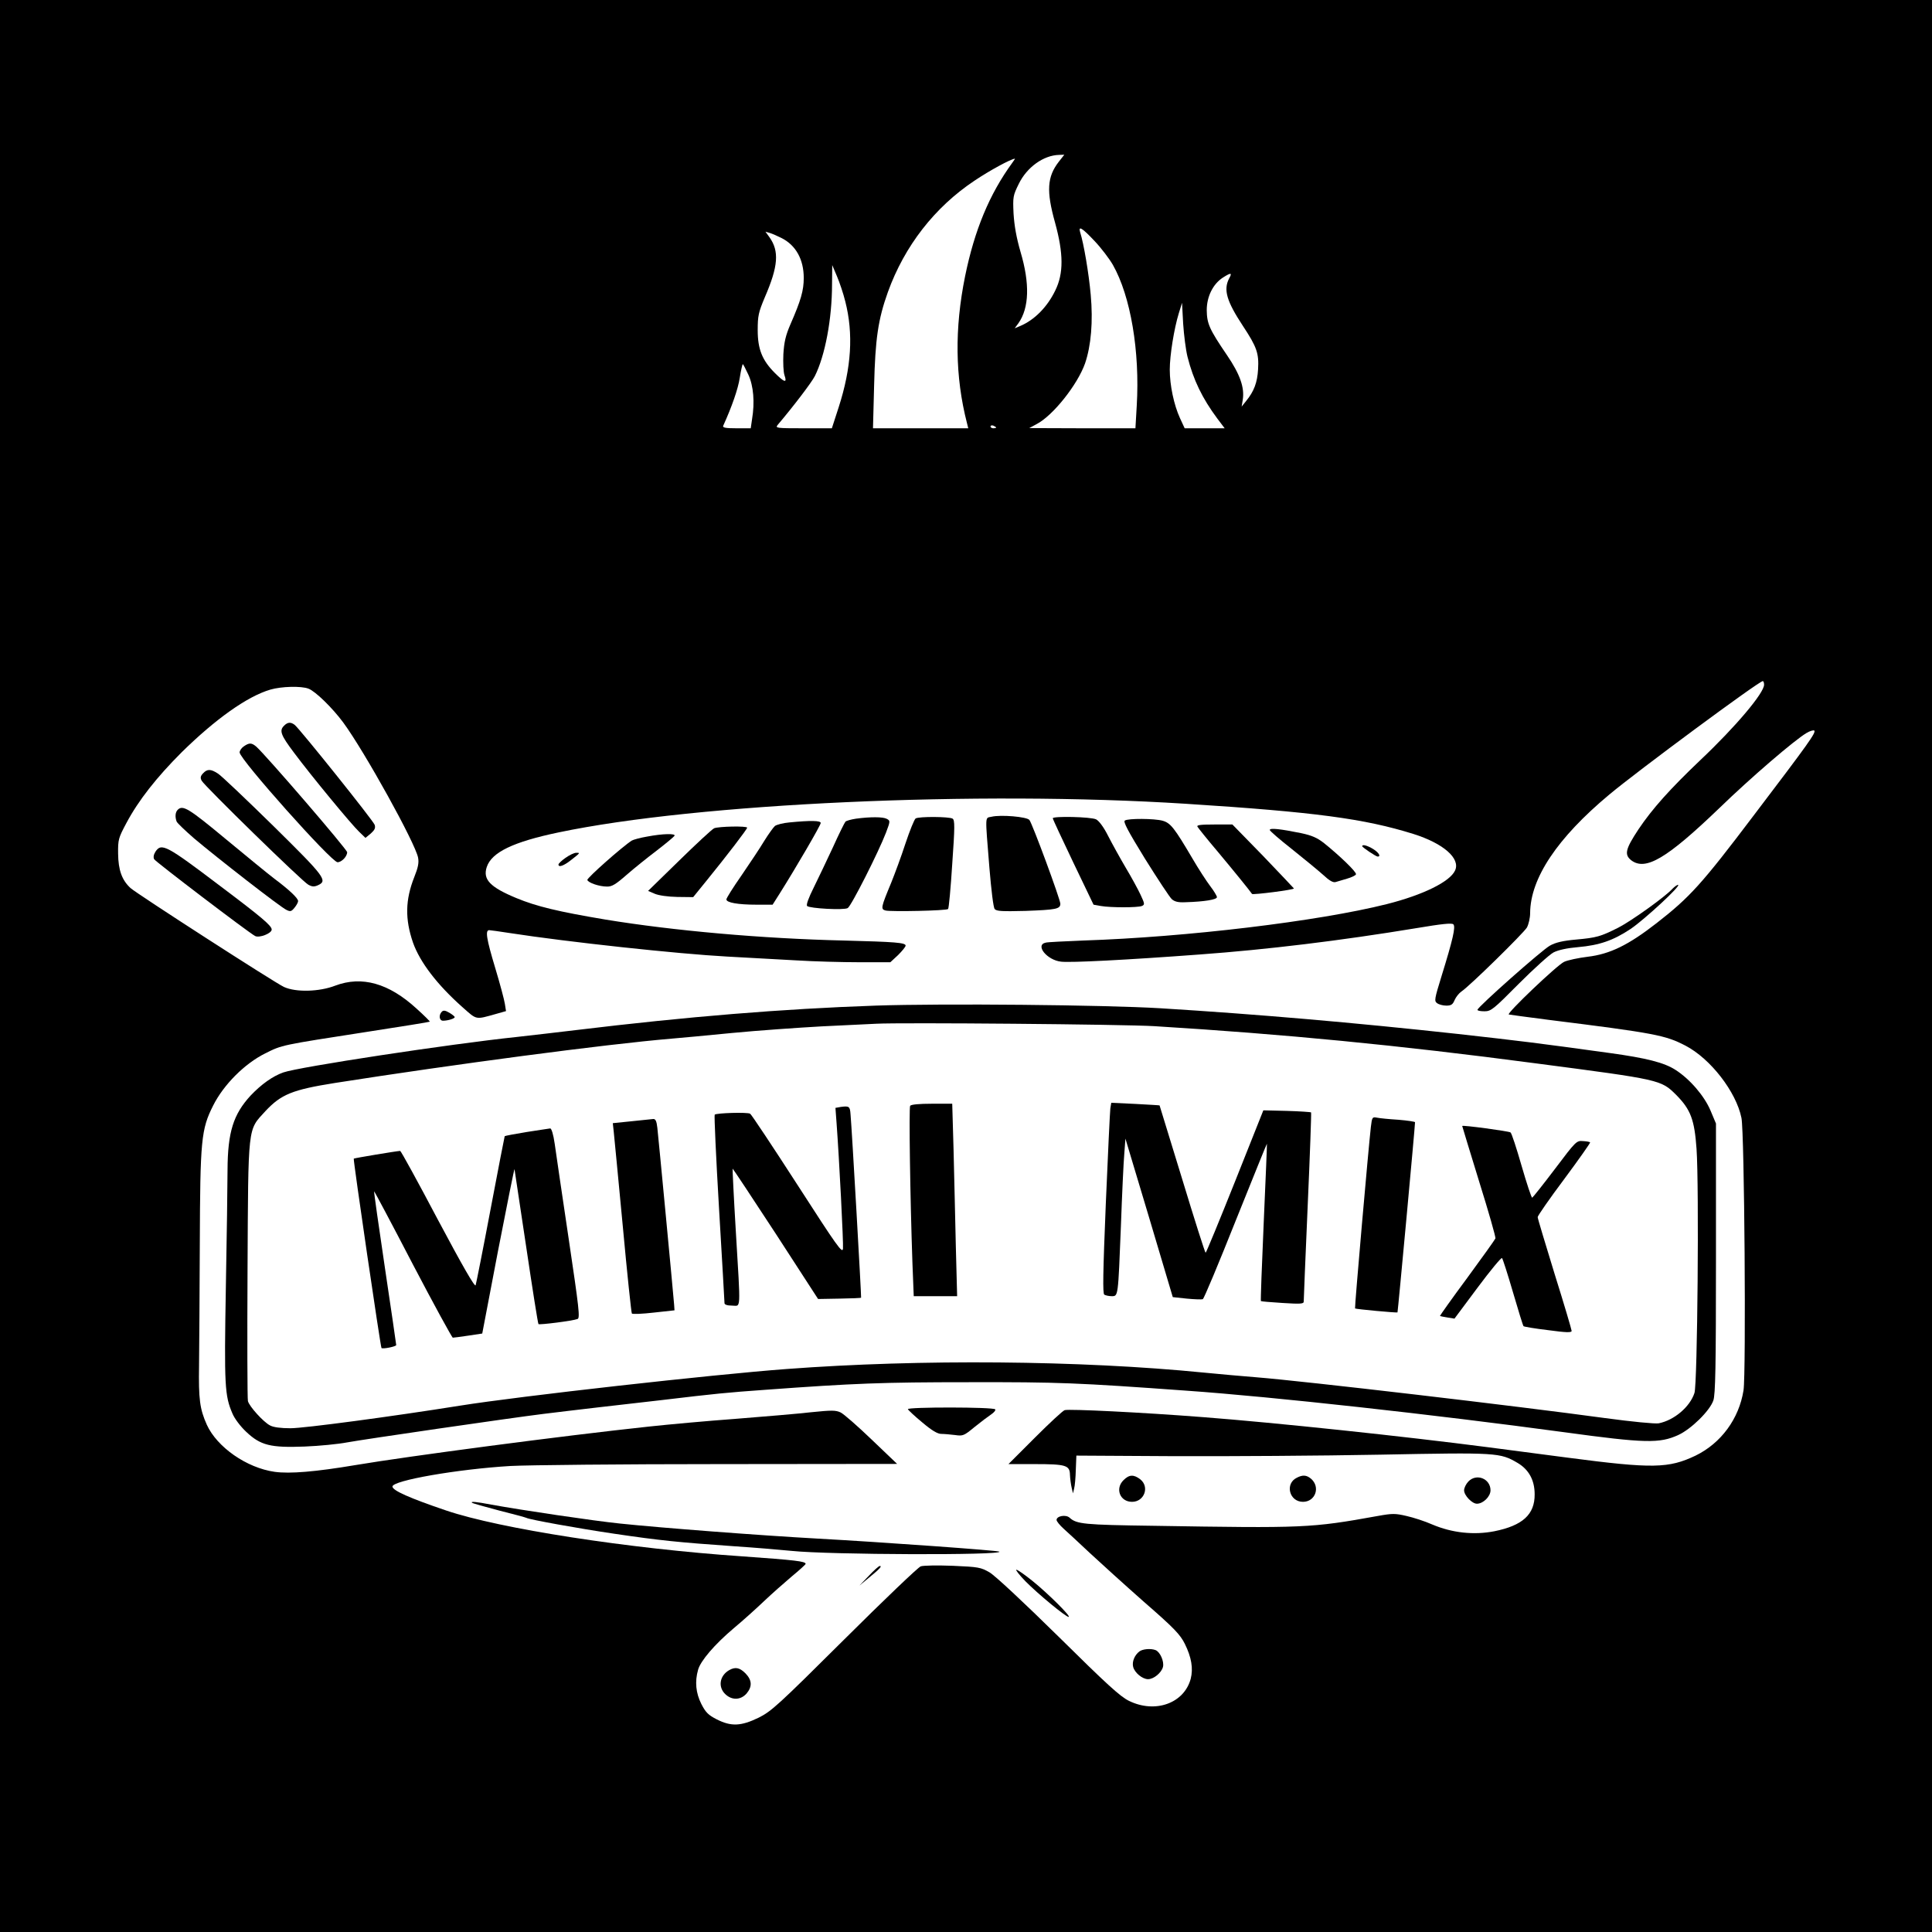 <?xml version="1.0" standalone="no"?>
<!DOCTYPE svg PUBLIC "-//W3C//DTD SVG 20010904//EN"
 "http://www.w3.org/TR/2001/REC-SVG-20010904/DTD/svg10.dtd">
<svg version="1.0" xmlns="http://www.w3.org/2000/svg"
 width="1024pt" height="1024pt" viewBox="0 0 1024 1024"
 preserveAspectRatio="xMidYMid meet">
<g transform="translate(0,1024) scale(0.1,-0.1)"
fill="#000000" stroke="none">
<path d="M0 5120 l0 -5120 5120 0 5120 0 0 5120 0 5120 -5120 0 -5120 0 0
-5120z m5612 4263 c-62 -80 -67 -155 -20 -323 45 -164 46 -269 1 -360 -42 -87
-110 -156 -186 -188 l-29 -12 20 27 c57 81 61 210 11 378 -22 76 -33 139 -37
203 -4 89 -3 95 28 158 43 88 131 151 213 153 l28 1 -29 -37z m-246 -5 c-122
-167 -201 -358 -251 -603 -56 -277 -53 -531 10 -777 l7 -28 -252 0 -253 0 6
228 c6 245 21 349 73 494 88 244 248 450 460 591 79 53 189 113 213 116 2 1
-4 -9 -13 -21z m436 -416 c35 -37 78 -94 96 -125 95 -167 144 -460 127 -747
l-7 -120 -282 0 -281 1 39 21 c87 45 217 209 257 322 32 94 43 222 30 364 -10
113 -37 272 -56 331 -11 37 11 23 77 -47z m-1661 17 c77 -38 119 -114 119
-212 0 -67 -15 -119 -71 -247 -25 -58 -33 -93 -37 -157 -2 -45 0 -95 6 -112
15 -43 0 -39 -51 12 -67 67 -91 126 -91 227 0 76 4 94 38 175 71 164 77 244
24 318 l-21 29 24 -7 c13 -4 40 -16 60 -26z m339 -336 c44 -172 33 -351 -35
-562 l-36 -111 -151 0 c-143 0 -150 1 -136 18 83 98 180 225 197 259 54 108
91 302 91 488 l1 100 25 -59 c14 -33 34 -92 44 -133z m2034 120 c-30 -59 -13
-119 74 -251 74 -112 85 -145 80 -230 -4 -70 -22 -117 -63 -167 l-24 -30 6 37
c10 64 -15 135 -84 236 -94 138 -106 167 -107 238 0 72 33 139 86 173 44 28
50 26 32 -6z m-220 -414 c31 -123 79 -221 157 -326 l40 -53 -106 0 -106 0 -25
54 c-32 70 -54 174 -54 257 0 76 23 218 48 299 l17 55 6 -111 c4 -60 14 -139
23 -175z m-2328 -94 c28 -60 35 -148 20 -237 l-7 -48 -76 0 c-56 0 -74 3 -70
13 46 101 79 196 88 255 6 39 14 72 16 72 2 0 15 -25 29 -55z m1314 -281 c0
-2 -7 -4 -15 -4 -8 0 -15 4 -15 10 0 5 7 7 15 4 8 -4 15 -8 15 -10z m4070
-1363 c0 -44 -150 -222 -336 -398 -162 -154 -257 -260 -330 -369 -68 -103 -76
-133 -39 -163 76 -59 189 8 468 276 167 162 399 361 462 398 18 11 37 16 41
13 10 -11 -27 -63 -321 -450 -276 -365 -339 -434 -515 -571 -149 -116 -247
-164 -365 -178 -49 -6 -106 -18 -125 -27 -37 -17 -308 -275 -293 -279 4 -1 98
-14 208 -28 569 -71 622 -82 728 -137 133 -69 269 -245 297 -383 16 -77 25
-1352 11 -1444 -24 -151 -119 -280 -254 -346 -143 -68 -227 -70 -677 -11 -146
19 -335 44 -420 55 -455 59 -1125 130 -1515 160 -321 25 -708 44 -732 37 -10
-3 -81 -69 -158 -146 l-140 -140 137 0 c168 0 188 -6 189 -57 1 -21 5 -51 9
-68 l7 -30 6 25 c4 14 8 59 9 100 l3 75 520 -3 c286 -1 777 2 1090 8 623 12
635 11 729 -44 59 -35 90 -91 90 -166 1 -107 -64 -166 -214 -196 -108 -21
-223 -9 -329 36 -38 17 -100 37 -136 45 -60 14 -75 14 -153 0 -354 -64 -389
-65 -1187 -52 -370 5 -409 9 -446 43 -20 18 -69 9 -69 -12 0 -7 17 -28 37 -46
20 -18 83 -76 138 -128 56 -52 185 -169 288 -260 161 -140 192 -173 217 -223
35 -71 45 -130 31 -185 -35 -130 -188 -185 -327 -117 -47 23 -117 87 -373 340
-188 185 -336 323 -366 341 -47 27 -58 29 -195 35 -81 3 -156 2 -170 -3 -14
-5 -196 -179 -405 -387 -350 -348 -386 -381 -454 -415 -93 -45 -145 -48 -222
-9 -45 23 -59 37 -82 82 -29 58 -35 118 -17 181 13 47 87 134 190 221 47 39
119 104 160 143 41 39 108 98 147 131 40 33 73 63 73 66 0 14 -55 20 -335 40
-605 41 -1287 147 -1570 243 -192 65 -285 106 -285 127 0 32 343 92 625 109
94 5 593 10 1110 10 l940 1 -135 129 c-74 71 -148 136 -165 144 -26 12 -47 12
-155 1 -69 -8 -249 -23 -400 -35 -151 -11 -358 -30 -460 -41 -459 -49 -1276
-157 -1555 -204 -214 -36 -349 -47 -429 -36 -149 21 -306 131 -360 250 -37 83
-44 134 -41 316 1 88 3 376 4 640 2 555 7 609 71 736 56 111 167 222 276 276
90 45 81 43 539 114 182 28 331 52 333 54 2 1 -30 33 -70 69 -147 135 -290
175 -431 122 -85 -33 -209 -36 -272 -7 -48 22 -780 494 -813 524 -46 42 -65
96 -66 182 -1 76 2 84 44 163 64 120 159 241 293 375 178 175 347 296 470 332
58 17 163 20 202 5 37 -14 127 -102 184 -179 114 -155 383 -641 397 -717 5
-27 0 -52 -20 -102 -48 -121 -50 -223 -7 -348 37 -104 128 -223 262 -342 78
-69 67 -67 178 -36 l53 15 -6 38 c-3 21 -26 107 -51 190 -47 156 -54 201 -32
201 6 0 55 -7 107 -15 310 -48 895 -111 1155 -125 105 -6 268 -15 363 -20 95
-6 247 -10 337 -10 l164 0 41 38 c22 22 40 44 40 50 0 16 -56 20 -325 27 -435
10 -905 52 -1265 111 -251 42 -367 70 -473 114 -140 58 -179 99 -157 165 26
78 141 133 380 183 738 155 2223 222 3323 152 689 -44 948 -79 1208 -160 159
-50 251 -130 221 -194 -27 -59 -168 -129 -362 -178 -362 -91 -1061 -175 -1610
-193 -96 -4 -185 -8 -197 -11 -59 -12 6 -93 81 -101 51 -6 345 9 734 38 357
26 745 73 1151 140 131 22 186 28 194 20 13 -13 -2 -79 -63 -276 -37 -120 -39
-131 -23 -142 9 -7 31 -13 49 -13 26 0 34 6 44 30 7 16 23 36 36 45 42 27 328
308 347 339 9 17 17 51 17 76 1 185 144 399 420 629 148 124 793 601 813 601
4 0 7 -8 7 -19z"/>
<path d="M1506 6394 c-27 -26 -18 -50 52 -143 94 -126 304 -380 345 -419 l34
-33 28 23 c21 19 26 29 21 46 -8 23 -395 506 -424 530 -21 16 -37 15 -56 -4z"/>
<path d="M1292 6284 c-12 -8 -22 -23 -22 -32 1 -37 487 -582 519 -582 22 0 51
31 51 53 0 15 -431 515 -482 560 -25 21 -37 21 -66 1z"/>
<path d="M1076 6141 c-14 -15 -15 -24 -7 -39 15 -28 534 -535 565 -551 20 -11
31 -12 51 -3 53 24 38 44 -237 315 -145 142 -276 267 -293 277 -38 25 -57 25
-79 1z"/>
<path d="M942 5948 c-13 -13 -15 -37 -6 -62 3 -8 45 -48 92 -89 123 -104 462
-368 491 -380 20 -10 26 -8 42 12 11 13 19 29 19 35 0 15 -46 59 -125 118 -33
25 -150 121 -260 212 -194 161 -226 181 -253 154z"/>
<path d="M5255 5911 c-35 -8 -34 17 -11 -270 10 -120 21 -211 28 -219 10 -12
40 -13 163 -10 162 6 185 10 185 38 0 23 -148 424 -164 444 -13 17 -152 29
-201 17z"/>
<path d="M4538 5901 c-27 -4 -52 -11 -57 -16 -5 -6 -35 -66 -66 -135 -32 -69
-78 -165 -102 -214 -28 -56 -41 -92 -35 -98 13 -13 195 -23 215 -11 18 9 164
298 203 400 23 61 23 63 4 73 -20 11 -87 11 -162 1z"/>
<path d="M4853 5902 c-7 -5 -31 -64 -54 -133 -22 -68 -57 -162 -76 -209 -54
-130 -56 -139 -29 -146 31 -7 323 -1 331 8 4 3 14 111 22 238 14 198 14 233 2
241 -17 11 -179 12 -196 1z"/>
<path d="M5580 5903 c0 -5 49 -109 108 -233 l108 -225 39 -7 c51 -9 195 -9
217 0 16 7 16 11 -7 60 -13 28 -49 94 -79 144 -30 51 -72 127 -93 168 -23 46
-48 79 -63 87 -27 14 -230 18 -230 6z"/>
<path d="M5962 5891 c-10 -6 16 -55 107 -203 67 -107 130 -203 142 -214 15
-13 34 -18 72 -16 102 3 167 14 167 27 0 6 -16 33 -36 59 -19 25 -62 91 -94
146 -96 163 -116 188 -158 200 -44 12 -182 13 -200 1z"/>
<path d="M4184 5881 c-34 -3 -68 -12 -77 -19 -8 -7 -34 -43 -57 -80 -22 -37
-77 -119 -120 -182 -44 -63 -80 -120 -80 -127 0 -17 61 -28 160 -28 l85 0 38
60 c85 135 217 361 217 373 0 13 -53 14 -166 3z"/>
<path d="M6347 5858 c4 -7 52 -67 108 -133 82 -98 172 -209 181 -223 4 -6 224
22 222 29 -2 3 -76 81 -164 173 l-162 166 -97 0 c-74 0 -94 -3 -88 -12z"/>
<path d="M3785 5850 c-11 -5 -94 -82 -185 -171 l-165 -161 35 -15 c21 -9 69
-16 120 -17 l84 -1 73 90 c104 128 213 270 213 278 0 10 -151 7 -175 -3z"/>
<path d="M6730 5841 c0 -5 53 -51 118 -102 64 -51 138 -112 165 -136 33 -31
53 -42 66 -38 10 3 38 11 61 18 24 7 45 17 47 23 4 12 -87 99 -169 165 -37 29
-65 41 -121 53 -108 22 -167 29 -167 17z"/>
<path d="M3430 5806 c-36 -6 -72 -16 -81 -21 -48 -30 -239 -199 -236 -209 5
-15 63 -35 104 -35 26 -1 47 12 104 62 39 34 111 92 160 129 48 37 90 72 94
78 8 13 -61 12 -145 -4z"/>
<path d="M7220 5755 c0 -6 73 -55 82 -55 19 0 5 22 -24 40 -31 19 -58 26 -58
15z"/>
<path d="M824 5726 c-10 -16 -12 -30 -7 -40 8 -14 498 -387 535 -407 22 -12
88 14 88 34 0 20 -47 61 -273 231 -285 216 -311 230 -343 182z"/>
<path d="M2997 5693 c-20 -14 -37 -30 -37 -35 0 -17 28 -7 66 23 51 40 50 39
28 39 -11 0 -36 -12 -57 -27z"/>
<path d="M8864 5529 c-38 -42 -217 -170 -287 -206 -94 -47 -114 -53 -225 -63
-67 -6 -107 -15 -137 -32 -41 -22 -382 -324 -384 -340 -1 -5 16 -8 37 -8 35 0
47 10 182 146 80 80 163 155 184 166 26 13 71 23 130 28 113 10 186 35 278 96
73 49 272 233 252 234 -6 0 -19 -10 -30 -21z"/>
<path d="M4640 4910 c-491 -17 -996 -58 -1590 -130 -91 -11 -230 -27 -310 -36
-361 -38 -1155 -159 -1238 -188 -57 -20 -117 -63 -174 -123 -91 -99 -121 -193
-122 -393 0 -74 -4 -356 -9 -627 -9 -518 -6 -570 35 -665 11 -27 43 -69 73
-97 76 -72 129 -85 310 -78 77 3 178 13 225 22 93 17 855 128 1040 151 63 8
192 23 285 34 94 11 247 28 340 39 294 35 345 40 555 55 465 34 616 40 1075
40 475 1 576 -3 1155 -45 456 -32 1314 -127 2000 -220 431 -59 506 -60 605
-15 68 31 167 128 186 183 11 31 14 177 14 753 l0 715 -29 69 c-33 78 -110
167 -185 215 -60 39 -154 63 -351 90 -383 53 -466 63 -805 101 -550 60 -1057
104 -1575 136 -300 18 -1150 26 -1510 14z m1480 -109 c683 -42 1287 -100 2020
-197 664 -87 663 -87 744 -167 77 -78 97 -131 108 -286 14 -200 5 -1246 -11
-1294 -24 -74 -108 -145 -190 -161 -20 -3 -138 8 -285 28 -468 64 -1595 196
-1846 216 -74 6 -200 17 -280 25 -655 65 -1504 72 -2210 19 -392 -29 -1417
-144 -1730 -194 -363 -58 -828 -120 -900 -120 -52 0 -91 5 -109 15 -35 18
-110 101 -117 129 -3 12 -4 325 -2 696 4 776 0 737 94 840 84 90 143 114 369
150 632 99 1430 205 1785 235 41 3 185 17 320 30 135 13 349 28 475 35 127 6
257 12 290 14 132 7 1311 -3 1475 -13z"/>
<path d="M5885 4365 c-2 -16 -13 -244 -24 -505 -15 -366 -17 -476 -8 -482 7
-4 24 -8 39 -8 35 0 34 -6 49 370 6 168 14 341 18 385 l6 80 126 -420 125
-420 75 -8 c41 -4 79 -5 84 -3 6 2 84 189 174 415 91 226 165 410 166 409 1
-2 -7 -189 -17 -417 -10 -228 -17 -416 -15 -417 2 -2 53 -6 115 -10 93 -6 112
-5 112 7 0 8 9 236 21 507 12 271 20 494 18 496 -2 2 -60 6 -128 8 l-125 3
-150 -377 c-83 -208 -153 -378 -156 -378 -3 0 -59 176 -124 390 -66 215 -120
391 -120 391 -1 1 -58 4 -129 8 l-127 6 -5 -30z"/>
<path d="M4824 4379 c-7 -11 0 -488 12 -831 l7 -178 115 0 115 0 -7 268 c-3
147 -9 376 -12 510 l-7 242 -108 0 c-68 0 -110 -4 -115 -11z"/>
<path d="M4456 4373 l-28 -5 6 -81 c14 -189 37 -636 34 -665 -3 -28 -30 10
-242 339 -131 203 -244 373 -250 376 -13 9 -179 4 -188 -5 -3 -4 7 -227 23
-497 16 -269 29 -496 29 -502 0 -8 15 -13 40 -13 48 0 46 -42 20 394 -11 182
-18 331 -17 332 1 1 104 -154 228 -344 l225 -347 113 2 c62 1 114 3 115 5 2 3
-49 896 -56 972 -3 42 -7 45 -52 39z"/>
<path d="M7266 4268 c-13 -112 -87 -960 -84 -963 4 -4 222 -24 225 -21 2 2 93
985 93 1008 0 3 -39 9 -87 13 -49 3 -100 8 -114 11 -25 5 -27 3 -33 -48z"/>
<path d="M3346 4297 l-98 -10 5 -46 c3 -25 24 -251 48 -501 23 -250 45 -458
48 -462 4 -4 56 -2 116 5 l110 12 -2 30 c-6 75 -84 895 -89 938 -4 36 -10 47
-22 46 -10 -1 -61 -6 -116 -12z"/>
<path d="M7750 4272 c0 -2 41 -135 90 -295 50 -160 89 -296 86 -301 -2 -6 -70
-101 -150 -210 -81 -109 -145 -200 -144 -201 2 -1 20 -5 40 -8 l37 -6 123 165
c67 90 125 160 129 156 4 -4 30 -85 58 -181 28 -96 53 -177 56 -180 3 -3 62
-13 130 -21 96 -13 125 -14 125 -4 0 6 -40 142 -90 301 -49 160 -90 295 -90
302 0 7 63 98 141 202 78 105 139 192 137 194 -2 3 -19 6 -38 7 -34 3 -38 -1
-148 -147 -62 -82 -117 -151 -121 -153 -4 -1 -29 75 -56 168 -27 94 -53 174
-59 178 -12 7 -256 40 -256 34z"/>
<path d="M2791 4240 c-62 -10 -114 -20 -116 -22 -1 -2 -35 -176 -75 -388 -40
-212 -76 -393 -79 -402 -4 -12 -69 101 -200 347 -106 201 -196 365 -200 365
-20 -1 -242 -38 -246 -41 -4 -4 142 -1000 147 -1004 8 -6 78 8 78 16 0 4 -27
189 -60 410 -33 222 -59 404 -57 405 1 1 94 -173 205 -387 112 -214 208 -389
212 -389 5 0 42 5 83 11 l73 11 84 440 c47 242 86 436 87 431 1 -4 29 -190 62
-412 33 -222 62 -406 65 -409 6 -5 181 17 207 27 14 5 8 56 -47 426 -34 231
-68 457 -74 503 -7 49 -17 82 -24 81 -6 -1 -62 -9 -125 -19z"/>
<path d="M2342 4878 c-18 -18 -14 -48 6 -48 25 0 62 11 62 19 0 4 -13 14 -28
23 -22 13 -32 14 -40 6z"/>
<path d="M4812 2771 c2 -5 36 -37 76 -70 51 -43 81 -61 101 -61 16 0 48 -3 73
-6 42 -6 47 -4 104 43 32 26 72 56 87 66 15 10 25 22 22 27 -8 13 -468 13
-463 1z"/>
<path d="M5955 2395 c-46 -45 -19 -115 45 -115 65 0 94 79 44 119 -35 27 -59
26 -89 -4z"/>
<path d="M6874 2408 c-65 -31 -41 -128 32 -128 66 0 94 79 42 123 -23 19 -43
21 -74 5z"/>
<path d="M7782 2387 c-12 -13 -22 -33 -22 -46 0 -27 42 -71 68 -71 33 0 72 38
72 71 0 62 -75 92 -118 46z"/>
<path d="M2502 2275 c3 -3 67 -21 143 -41 76 -19 142 -37 145 -39 15 -9 275
-56 465 -84 243 -36 345 -46 630 -66 121 -8 261 -20 310 -25 202 -21 1123 -24
1102 -4 -6 6 -617 50 -962 69 -308 17 -831 57 -1050 80 -137 14 -521 71 -680
100 -84 16 -112 18 -103 10z"/>
<path d="M4605 1888 l-50 -52 52 43 c55 45 70 61 56 61 -5 0 -31 -23 -58 -52z"/>
<path d="M5435 1859 c67 -68 214 -189 229 -189 16 0 -109 124 -192 191 -40 32
-78 59 -85 59 -6 0 15 -27 48 -61z"/>
<path d="M6039 1487 c-26 -20 -40 -55 -33 -82 8 -31 49 -65 79 -65 30 0 71 34
79 65 7 29 -15 79 -39 89 -26 10 -69 6 -86 -7z"/>
<path d="M3865 1388 c-51 -29 -61 -90 -20 -128 35 -33 81 -31 112 4 31 37 29
71 -6 107 -31 31 -54 35 -86 17z"/>
</g>
</svg>
